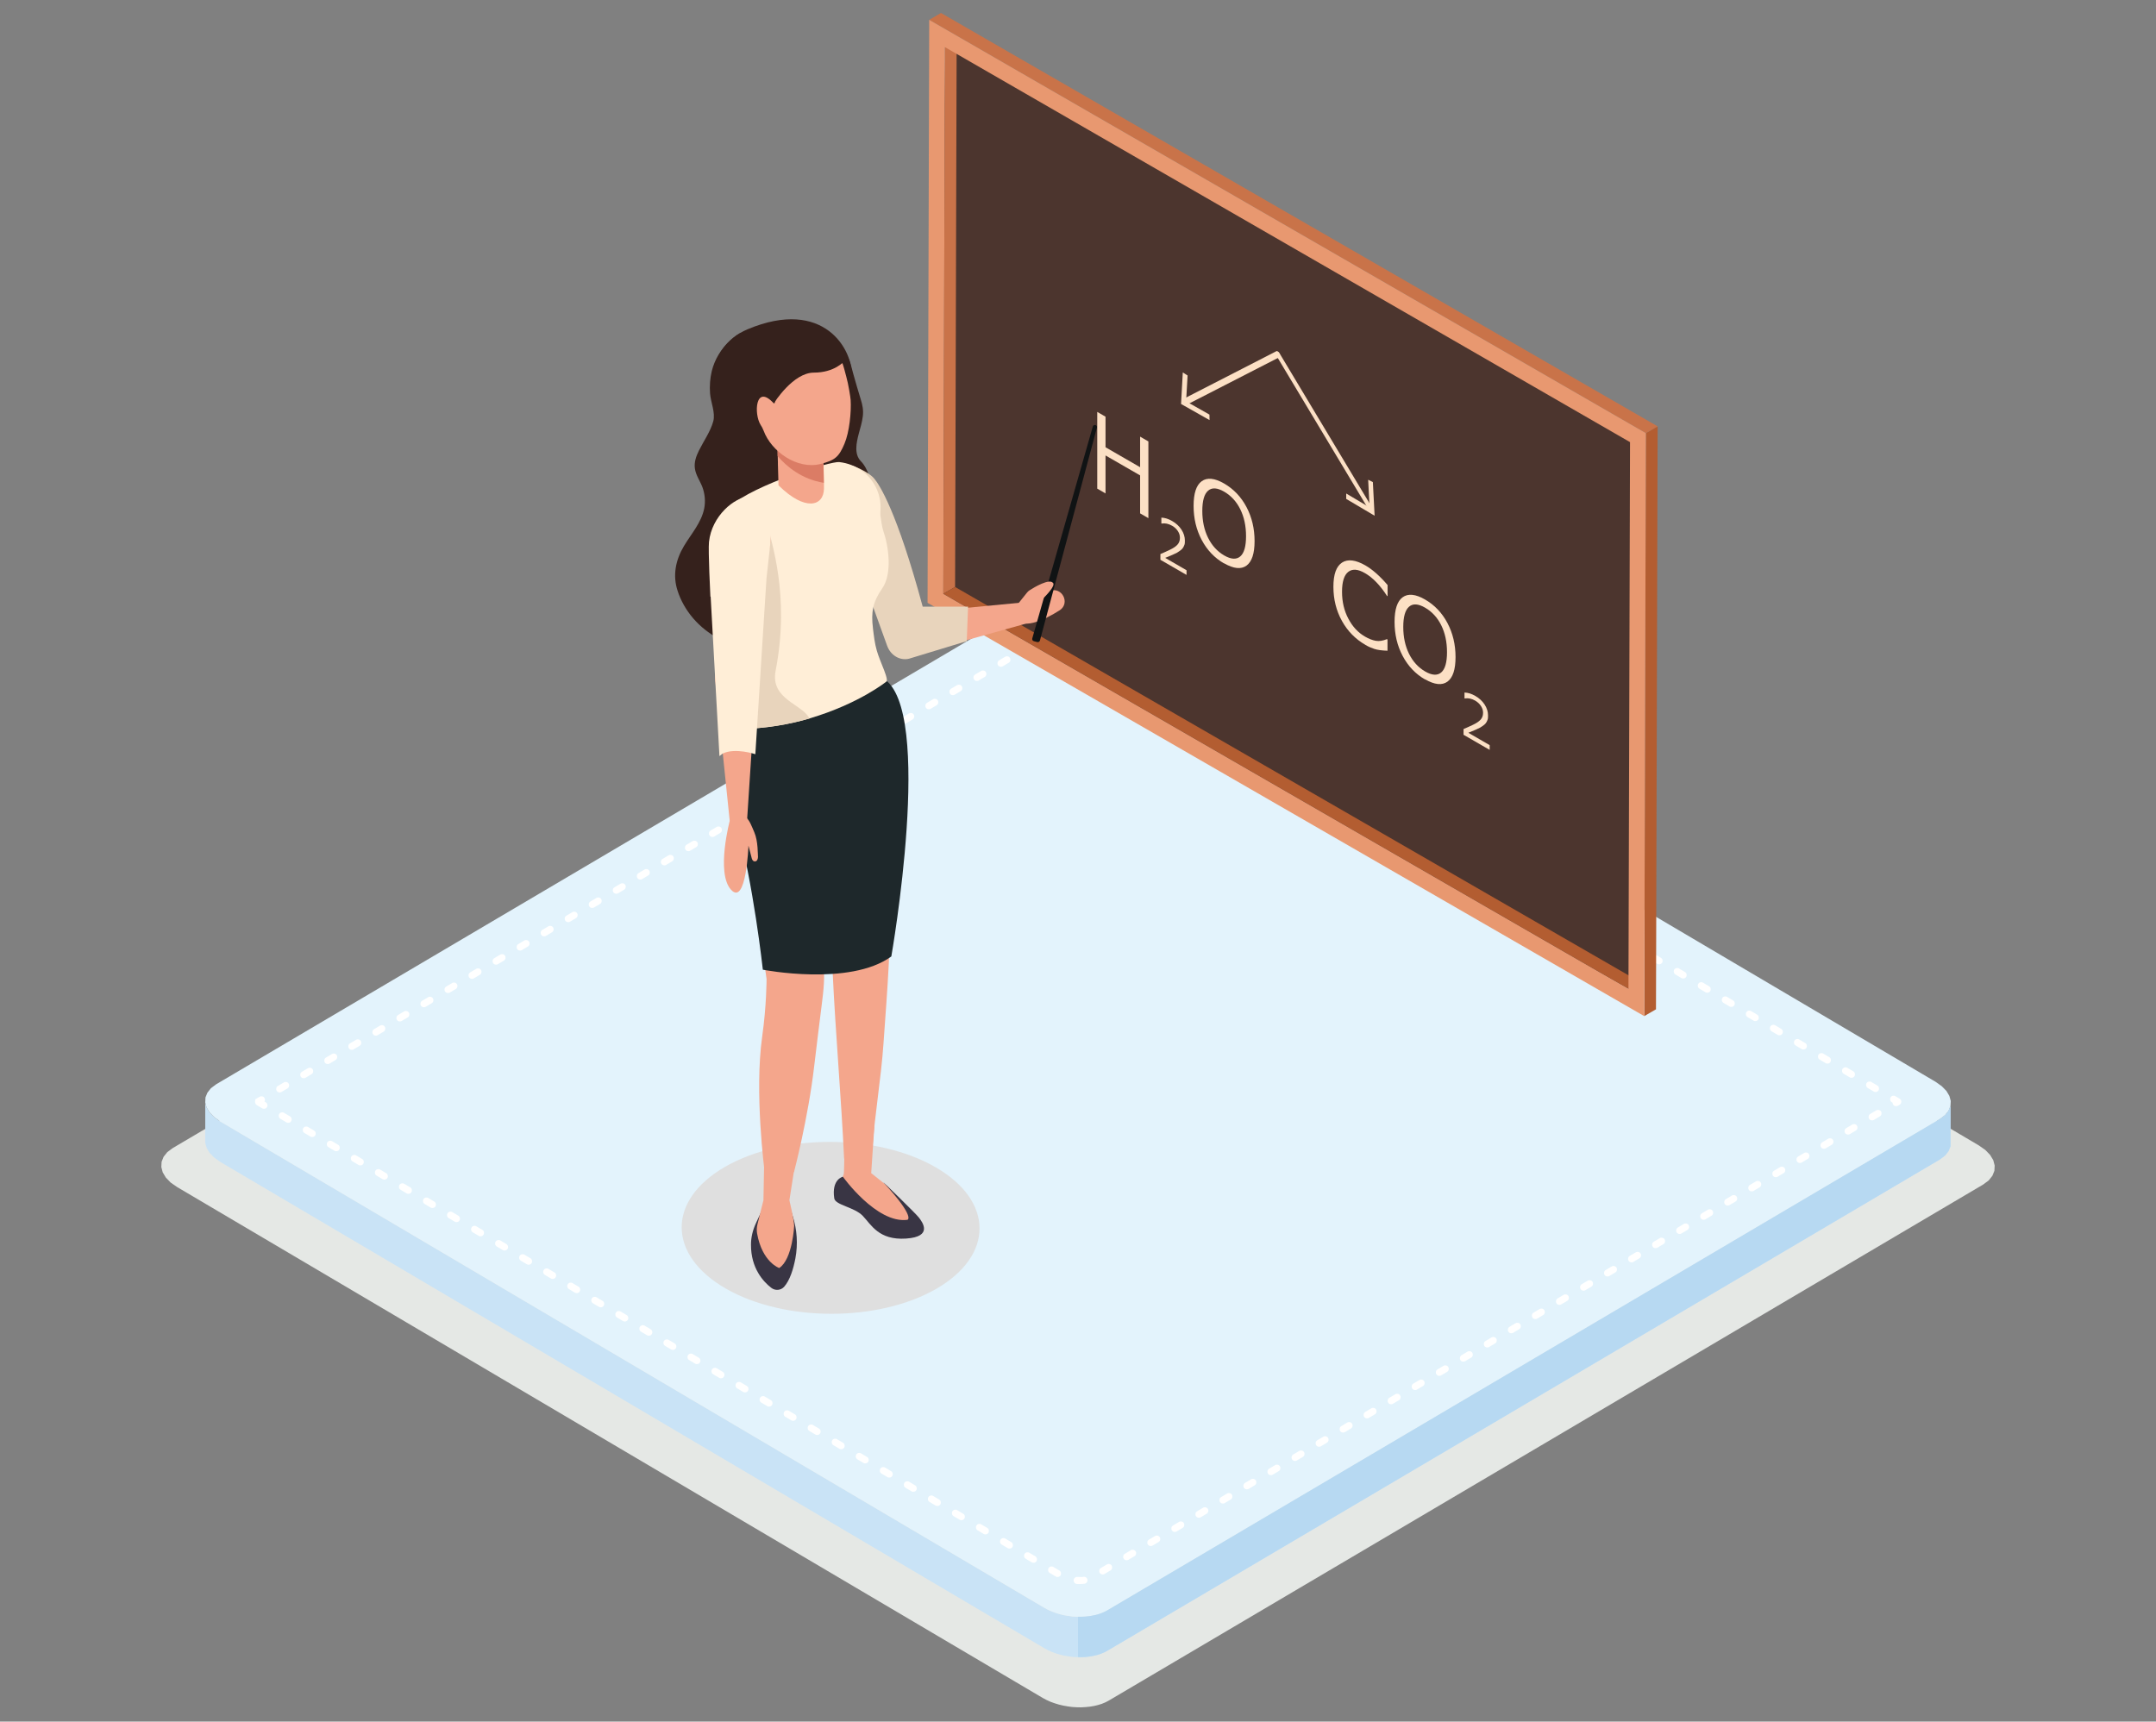 <?xml version="1.0" encoding="UTF-8"?>
<svg id="Layer_1" data-name="Layer 1" xmlns="http://www.w3.org/2000/svg" version="1.1" viewBox="0 0 2475 1976.6">
  <rect x="0" y="0" width="2475" height="1976.6" fill="#808080" stroke="none"/>
  <defs>
    <style>
      .cls-1 {
        fill: #c97349;
      }

      .cls-1, .cls-2, .cls-3, .cls-4, .cls-5, .cls-6, .cls-7, .cls-8, .cls-9, .cls-10, .cls-11, .cls-12, .cls-13, .cls-14, .cls-15, .cls-16, .cls-17, .cls-18, .cls-19 {
        stroke-width: 0px;
      }

      .cls-2 {
        fill: #b7d9f2;
      }

      .cls-2, .cls-3, .cls-14, .cls-15, .cls-17 {
        fill-rule: evenodd;
      }

      .cls-3 {
        fill: #e3f3fc;
      }

      .cls-4 {
        fill: #1e282b;
      }

      .cls-5 {
        fill: #35211c;
      }

      .cls-6 {
        fill: #e8d4bc;
      }

      .cls-7 {
        fill: #393544;
      }

      .cls-8 {
        fill: #db7c65;
      }

      .cls-9 {
        fill: #ffeed7;
      }

      .cls-10 {
        fill: #dfdfdf;
      }

      .cls-11 {
        fill: #fce0c5;
      }

      .cls-12 {
        fill: #b35d31;
      }

      .cls-13 {
        fill: #4c352e;
      }

      .cls-14 {
        fill: #e5e8e5;
      }

      .cls-15 {
        fill: #fff;
      }

      .cls-20 {
        isolation: isolate;
      }

      .cls-16 {
        fill: #e89870;
      }

      .cls-17 {
        fill: #c9e3f6;
      }

      .cls-18 {
        fill: #f4a68c;
      }

      .cls-19 {
        fill: #101314;
      }
    </style>
  </defs>
  <g>
    <polygon class="cls-14" points="198.3 1318.1 1202.1 725.6 1205.9 723.6 1210 721.9 1214.4 720.5 1219 719.4 1223.8 718.6 1228.8 718.1 1233.8 717.8 1239 717.9 1244.2 718.2 1249.3 718.9 1254.4 719.8 1259.5 721 1264.4 722.5 1269.1 724.3 1273.7 726.3 1278 728.6 2271.7 1315.1 2279.1 1320.3 2284.6 1326 2288.2 1332 2289.8 1338.1 2289.5 1344.2 2287.2 1349.9 2283 1355.2 2276.7 1359.9 1272.9 1952.4 1269.1 1954.4 1265 1956.1 1260.6 1957.5 1256 1958.6 1251.2 1959.4 1246.2 1959.9 1241.2 1960.2 1236 1960.1 1230.8 1959.8 1225.7 1959.1 1220.6 1958.2 1215.5 1957 1210.6 1955.5 1205.9 1953.8 1201.3 1951.7 1197 1949.4 203.4 1362.9 195.9 1357.7 190.4 1352 186.8 1346 185.2 1339.9 185.5 1333.9 187.8 1328.1 192 1322.8 198.3 1318.1"/>
    <polygon class="cls-17" points="2239.1 1316.1 2239.1 1269.7 2236.9 1275.2 2232.9 1280.3 2226.9 1284.8 1271.2 1848.8 1267.6 1850.7 1263.7 1852.3 1259.5 1853.7 1255.1 1854.7 1250.5 1855.5 1245.8 1856 1241 1856.2 1236.1 1856.2 1231.2 1855.9 1226.3 1855.2 1221.4 1854.4 1216.6 1853.2 1211.9 1851.8 1207.4 1850.1 1203.1 1848.2 1199 1846 252.9 1287.6 245.9 1282.6 240.6 1277.2 237.2 1271.5 235.6 1265.7 235.6 1312.1 237.2 1317.9 240.6 1323.6 245.9 1329 252.9 1334 1199 1892.4 1203.1 1894.6 1207.4 1896.5 1211.9 1898.2 1216.6 1899.6 1221.4 1900.8 1226.3 1901.6 1231.2 1902.3 1236.1 1902.6 1241 1902.6 1245.8 1902.4 1250.5 1901.9 1255.1 1901.1 1259.5 1900.1 1263.7 1898.7 1267.6 1897.1 1271.2 1895.2 2226.9 1331.2 2232.9 1326.7 2236.9 1321.6 2239.1 1316.1"/>
    <polygon class="cls-3" points="248.1 1244.9 1203.8 680.9 1207.4 679 1211.3 677.4 1215.5 676 1219.9 674.9 1224.5 674.2 1229.2 673.7 1234 673.4 1238.9 673.5 1243.8 673.8 1248.8 674.4 1253.6 675.3 1258.4 676.5 1263.1 677.9 1267.6 679.6 1271.9 681.5 1276 683.7 2222.1 1242.1 2229.1 1247.1 2234.4 1252.5 2237.8 1258.2 2239.4 1264 2239.1 1269.7 2236.9 1275.2 2232.9 1280.3 2226.9 1284.8 1271.2 1848.8 1267.6 1850.7 1263.7 1852.3 1259.5 1853.7 1255.1 1854.7 1250.5 1855.5 1245.8 1856 1241 1856.2 1236.1 1856.2 1231.2 1855.9 1226.3 1855.2 1221.4 1854.4 1216.6 1853.2 1211.9 1851.8 1207.4 1850.1 1203.1 1848.2 1199 1846 252.9 1287.6 245.9 1282.6 240.6 1277.2 237.2 1271.5 235.6 1265.7 235.9 1259.9 238.1 1254.5 242.1 1249.4 248.1 1244.9"/>
    <path class="cls-15" d="M294.3,1268.3h0s-.2-.2-.2-.2l-.2-.2-.2-.2h-.1c0-.1-.1-.3-.1-.3v-.2c-.1,0-.3-.2-.3-.2v-.2c-.1,0-.1,0-.1,0h0c0-.1,0-.2,0-.2v-.3c-.1,0-.1,0-.1,0v-.2c0,0-.1,0-.1,0h0v-.2c0-.3-.1-.6-.1-.8v-.3c0-.3,0-.6.1-.8h0s0-.2,0-.2h0c0,0,0-.3,0-.3h0c0,0,.1-.4.1-.4h0c0-.1,0-.2,0-.2h0s0-.1,0-.1h0c0,0,0-.2,0-.2v-.2c.1,0,.2,0,.2,0h0c0,0,0-.1,0-.1v-.2c.1,0,.4-.2.4-.2h0c0,0,.1-.2.1-.2h.1c0,0,.3-.2.3-.2l4-2.3c1.9-1.1,4.4-.5,5.5,1.4.8,1.3.7,2.9,0,4.1l1.5.9c1.9,1.1,2.5,3.6,1.4,5.5-1.1,1.9-3.6,2.5-5.5,1.4l-6.9-4.1h0ZM323.1,1253.7c-1.9,1.1-4.4.5-5.5-1.4-1.1-1.9-.5-4.4,1.4-5.5l6.9-4.1c1.9-1.1,4.4-.5,5.5,1.4,1.1,1.9.5,4.4-1.4,5.5l-6.9,4.1h0ZM350.7,1237.4c-1.9,1.1-4.4.5-5.5-1.4-1.1-1.9-.5-4.4,1.4-5.5l6.9-4.1c1.9-1.1,4.4-.5,5.5,1.4,1.1,1.9.5,4.4-1.4,5.5l-6.9,4.1h0ZM378.3,1221.1c-1.9,1.1-4.4.5-5.5-1.4-1.1-1.9-.5-4.4,1.4-5.5l6.9-4.1c1.9-1.1,4.4-.5,5.5,1.4,1.1,1.9.5,4.4-1.4,5.5l-6.9,4.1h0ZM405.9,1204.8c-1.9,1.1-4.4.5-5.5-1.4-1.1-1.9-.5-4.4,1.4-5.5l6.9-4.1c1.9-1.1,4.4-.5,5.5,1.4,1.1,1.9.5,4.4-1.4,5.5l-6.9,4.1h0ZM433.5,1188.5c-1.9,1.1-4.4.5-5.5-1.4-1.1-1.9-.5-4.4,1.4-5.5l6.9-4.1c1.9-1.1,4.4-.5,5.5,1.4,1.1,1.9.5,4.4-1.4,5.5l-6.9,4.1h0ZM461.1,1172.2c-1.9,1.1-4.4.5-5.5-1.4-1.1-1.9-.5-4.4,1.4-5.5l6.9-4.1c1.9-1.1,4.4-.5,5.5,1.4,1.1,1.9.5,4.4-1.4,5.5l-6.9,4.1h0ZM488.7,1155.9c-1.9,1.1-4.4.5-5.5-1.4-1.1-1.9-.5-4.4,1.4-5.5l6.9-4.1c1.9-1.1,4.4-.5,5.5,1.4,1.1,1.9.5,4.4-1.4,5.5l-6.9,4.1h0ZM516.3,1139.6c-1.9,1.1-4.4.5-5.5-1.4-1.1-1.9-.5-4.4,1.4-5.5l6.9-4.1c1.9-1.1,4.4-.5,5.5,1.4,1.1,1.9.5,4.4-1.4,5.5l-6.9,4.1h0ZM543.9,1123.3c-1.9,1.1-4.4.5-5.5-1.4-1.1-1.9-.5-4.4,1.4-5.5l6.9-4.1c1.9-1.1,4.4-.5,5.5,1.4,1.1,1.9.5,4.4-1.4,5.5l-6.9,4.1h0ZM571.5,1107c-1.9,1.1-4.4.5-5.5-1.4-1.1-1.9-.5-4.4,1.4-5.5l6.9-4.1c1.9-1.1,4.4-.5,5.5,1.4,1.1,1.9.5,4.4-1.4,5.5l-6.9,4.1h0ZM599.1,1090.8c-1.9,1.1-4.4.5-5.5-1.4-1.1-1.9-.5-4.4,1.4-5.5l6.9-4.1c1.9-1.1,4.4-.5,5.5,1.4,1.1,1.9.5,4.4-1.4,5.5l-6.9,4.1h0ZM626.7,1074.5c-1.9,1.1-4.4.5-5.5-1.4-1.1-1.9-.5-4.4,1.4-5.5l6.9-4.1c1.9-1.1,4.4-.5,5.5,1.4,1.1,1.9.5,4.4-1.4,5.5l-6.9,4.1h0ZM654.3,1058.2c-1.9,1.1-4.4.5-5.5-1.4-1.1-1.9-.5-4.4,1.4-5.5l6.9-4.1c1.9-1.1,4.4-.5,5.5,1.4,1.1,1.9.5,4.4-1.4,5.5l-6.9,4.1h0ZM681.9,1041.9c-1.9,1.1-4.4.5-5.5-1.4-1.1-1.9-.5-4.4,1.4-5.5l6.9-4.1c1.9-1.1,4.4-.5,5.5,1.4,1.1,1.9.5,4.4-1.4,5.5l-6.9,4.1h0ZM709.5,1025.6c-1.9,1.1-4.4.5-5.5-1.4-1.1-1.9-.5-4.4,1.4-5.5l6.9-4.1c1.9-1.1,4.4-.5,5.5,1.4,1.1,1.9.5,4.4-1.4,5.5l-6.9,4.1h0ZM737.1,1009.3c-1.9,1.1-4.4.5-5.5-1.4-1.1-1.9-.5-4.4,1.4-5.5l6.9-4.1c1.9-1.1,4.4-.5,5.5,1.4,1.1,1.9.5,4.4-1.4,5.5l-6.9,4.1h0ZM764.7,993c-1.9,1.1-4.4.5-5.5-1.4-1.1-1.9-.5-4.4,1.4-5.5l6.9-4.1c1.9-1.1,4.4-.5,5.5,1.4,1.1,1.9.5,4.4-1.4,5.5l-6.9,4.1h0ZM792.3,976.7c-1.9,1.1-4.4.5-5.5-1.4-1.1-1.9-.5-4.4,1.4-5.5l6.9-4.1c1.9-1.1,4.4-.5,5.5,1.4,1.1,1.9.5,4.4-1.4,5.5l-6.9,4.1h0ZM819.9,960.4c-1.9,1.1-4.4.5-5.5-1.4-1.1-1.9-.5-4.4,1.4-5.5l6.9-4.1c1.9-1.1,4.4-.5,5.5,1.4,1.1,1.9.5,4.4-1.4,5.5l-6.9,4.1h0ZM847.5,944.2c-1.9,1.1-4.4.5-5.5-1.4-1.1-1.9-.5-4.4,1.4-5.5l6.9-4.1c1.9-1.1,4.4-.5,5.5,1.4,1.1,1.9.5,4.4-1.4,5.5l-6.9,4.1h0ZM875.1,927.9c-1.9,1.1-4.4.5-5.5-1.4-1.1-1.9-.5-4.4,1.4-5.5l6.9-4.1c1.9-1.1,4.4-.5,5.5,1.4,1.1,1.9.5,4.4-1.4,5.5l-6.9,4.1h0ZM902.7,911.6c-1.9,1.1-4.4.5-5.5-1.4-1.1-1.9-.5-4.4,1.4-5.5l6.9-4.1c1.9-1.1,4.4-.5,5.5,1.4,1.1,1.9.5,4.4-1.4,5.5l-6.9,4.1h0ZM930.3,895.3c-1.9,1.1-4.4.5-5.5-1.4-1.1-1.9-.5-4.4,1.4-5.5l6.9-4.1c1.9-1.1,4.4-.5,5.5,1.4,1.1,1.9.5,4.4-1.4,5.5l-6.9,4.1h0ZM957.9,879c-1.9,1.1-4.4.5-5.5-1.4-1.1-1.9-.5-4.4,1.4-5.5l6.9-4.1c1.9-1.1,4.4-.5,5.5,1.4,1.1,1.9.5,4.4-1.4,5.5l-6.9,4.1h0ZM985.5,862.7c-1.9,1.1-4.4.5-5.5-1.4-1.1-1.9-.5-4.4,1.4-5.5l6.9-4.1c1.9-1.1,4.4-.5,5.5,1.4,1.1,1.9.5,4.4-1.4,5.5l-6.9,4.1h0ZM1013.1,846.4c-1.9,1.1-4.4.5-5.5-1.4-1.1-1.9-.5-4.4,1.4-5.5l6.9-4.1c1.9-1.1,4.4-.5,5.5,1.4,1.1,1.9.5,4.4-1.4,5.5l-6.9,4.1h0ZM1040.7,830.1c-1.9,1.1-4.4.5-5.5-1.4-1.1-1.9-.5-4.4,1.4-5.5l6.9-4.1c1.9-1.1,4.4-.5,5.5,1.4,1.1,1.9.5,4.4-1.4,5.5l-6.9,4.1h0ZM1068.3,813.8c-1.9,1.1-4.4.5-5.5-1.4-1.1-1.9-.5-4.4,1.4-5.5l6.9-4.1c1.9-1.1,4.4-.5,5.5,1.4,1.1,1.9.5,4.4-1.4,5.5l-6.9,4.1h0ZM1095.9,797.6c-1.9,1.1-4.4.5-5.5-1.4-1.1-1.9-.5-4.4,1.4-5.5l6.9-4.1c1.9-1.1,4.4-.5,5.5,1.4,1.1,1.9.5,4.4-1.4,5.5l-6.9,4.1h0ZM1123.5,781.3c-1.9,1.1-4.4.5-5.5-1.4-1.1-1.9-.5-4.4,1.4-5.5l6.9-4.1c1.9-1.1,4.4-.5,5.5,1.4,1.1,1.9.5,4.4-1.4,5.5l-6.9,4.1h0ZM1151.1,765c-1.9,1.1-4.4.5-5.5-1.4-1.1-1.9-.5-4.4,1.4-5.5l6.9-4.1c1.9-1.1,4.4-.5,5.5,1.4,1.1,1.9.5,4.4-1.4,5.5l-6.9,4.1h0ZM1178.7,748.7c-1.9,1.1-4.4.5-5.5-1.4-1.1-1.9-.5-4.4,1.4-5.5l6.9-4.1c1.9-1.1,4.4-.5,5.5,1.4,1.1,1.9.5,4.4-1.4,5.5l-6.9,4.1h0ZM1206.3,732.4c-1.9,1.1-4.4.5-5.5-1.4-1.1-1.9-.5-4.4,1.4-5.5l6.9-4.1c1.9-1.1,4.4-.5,5.5,1.4,1.1,1.9.5,4.4-1.4,5.5l-6.9,4.1h0ZM1233,719.2c-2.2,0-4.1-1.6-4.2-3.8s1.6-4.1,3.8-4.2h1.8c0,0,.3,0,.3,0h2.5s.2,0,.2,0l2.6.2h.2s.9.1.9.1c2.2.3,3.8,2.3,3.5,4.5-.3,2.2-2.3,3.8-4.5,3.5h-.8c0-.1-2.4-.3-2.4-.3h-2.3s-1.8,0-1.8,0h0ZM1240.2,711.3l-.5,8,.5-8h0ZM1260.8,727.8c-1.9-1.1-2.5-3.6-1.4-5.5,1.1-1.9,3.6-2.5,5.5-1.4l6.9,4.1c1.9,1.1,2.5,3.6,1.4,5.5-1.1,1.9-3.6,2.5-5.5,1.4l-6.9-4.1h0ZM1288.4,744.1c-1.9-1.1-2.5-3.6-1.4-5.5,1.1-1.9,3.6-2.5,5.5-1.4l6.9,4.1c1.9,1.1,2.5,3.6,1.4,5.5-1.1,1.9-3.6,2.5-5.5,1.4l-6.9-4.1h0ZM1316.1,760.4c-1.9-1.1-2.5-3.6-1.4-5.5,1.1-1.9,3.6-2.5,5.5-1.4l6.9,4.1c1.9,1.1,2.5,3.6,1.4,5.5-1.1,1.9-3.6,2.5-5.5,1.4l-6.9-4.1h0ZM1343.7,776.7c-1.9-1.1-2.5-3.6-1.4-5.5,1.1-1.9,3.6-2.5,5.5-1.4l6.9,4.1c1.9,1.1,2.5,3.6,1.4,5.5-1.1,1.9-3.6,2.5-5.5,1.4l-6.9-4.1h0ZM1371.3,793c-1.9-1.1-2.5-3.6-1.4-5.5,1.1-1.9,3.6-2.5,5.5-1.4l6.9,4.1c1.9,1.1,2.5,3.6,1.4,5.5-1.1,1.9-3.6,2.5-5.5,1.4l-6.9-4.1h0ZM1398.9,809.3c-1.9-1.1-2.5-3.6-1.4-5.5,1.1-1.9,3.6-2.5,5.5-1.4l6.9,4.1c1.9,1.1,2.5,3.6,1.4,5.5-1.1,1.9-3.6,2.5-5.5,1.4l-6.9-4.1h0ZM1426.5,825.6c-1.9-1.1-2.5-3.6-1.4-5.5,1.1-1.9,3.6-2.5,5.5-1.4l6.9,4.1c1.9,1.1,2.5,3.6,1.4,5.5-1.1,1.9-3.6,2.5-5.5,1.4l-6.9-4.1h0ZM1454.1,841.9c-1.9-1.1-2.5-3.6-1.4-5.5,1.1-1.9,3.6-2.5,5.5-1.4l6.9,4.1c1.9,1.1,2.5,3.6,1.4,5.5-1.1,1.9-3.6,2.5-5.5,1.4l-6.9-4.1h0ZM1481.7,858.2c-1.9-1.1-2.5-3.6-1.4-5.5,1.1-1.9,3.6-2.5,5.5-1.4l6.9,4.1c1.9,1.1,2.5,3.6,1.4,5.5-1.1,1.9-3.6,2.5-5.5,1.4l-6.9-4.1h0ZM1509.3,874.5c-1.9-1.1-2.5-3.6-1.4-5.5,1.1-1.9,3.6-2.5,5.5-1.4l6.9,4.1c1.9,1.1,2.5,3.6,1.4,5.5-1.1,1.9-3.6,2.5-5.5,1.4l-6.9-4.1h0ZM1536.9,890.8c-1.9-1.1-2.5-3.6-1.4-5.5,1.1-1.9,3.6-2.5,5.5-1.4l6.9,4.1c1.9,1.1,2.5,3.6,1.4,5.5-1.1,1.9-3.6,2.5-5.5,1.4l-6.9-4.1h0ZM1564.5,907.1c-1.9-1.1-2.5-3.6-1.4-5.5,1.1-1.9,3.6-2.5,5.5-1.4l6.9,4.1c1.9,1.1,2.5,3.6,1.4,5.5s-3.6,2.5-5.5,1.4l-6.9-4.1h0ZM1592.1,923.3c-1.9-1.1-2.5-3.6-1.4-5.5,1.1-1.9,3.6-2.5,5.5-1.4l6.9,4.1c1.9,1.1,2.5,3.6,1.4,5.5-1.1,1.9-3.6,2.5-5.5,1.4l-6.9-4.1h0ZM1619.7,939.6c-1.9-1.1-2.5-3.6-1.4-5.5,1.1-1.9,3.6-2.5,5.5-1.4l6.9,4.1c1.9,1.1,2.5,3.6,1.4,5.5-1.1,1.9-3.6,2.5-5.5,1.4l-6.9-4.1h0ZM1647.3,955.9c-1.9-1.1-2.5-3.6-1.4-5.5,1.1-1.9,3.6-2.5,5.5-1.4l6.9,4.1c1.9,1.1,2.5,3.6,1.4,5.5-1.1,1.9-3.6,2.5-5.5,1.4l-6.9-4.1h0ZM1674.9,972.2c-1.9-1.1-2.5-3.6-1.4-5.5,1.1-1.9,3.6-2.5,5.5-1.4l6.9,4.1c1.9,1.1,2.5,3.6,1.4,5.5-1.1,1.9-3.6,2.5-5.5,1.4l-6.9-4.1h0ZM1702.5,988.5c-1.9-1.1-2.5-3.6-1.4-5.5,1.1-1.9,3.6-2.5,5.5-1.4l6.9,4.1c1.9,1.1,2.5,3.6,1.4,5.5-1.1,1.9-3.6,2.5-5.5,1.4l-6.9-4.1h0ZM1730.1,1004.8c-1.9-1.1-2.5-3.6-1.4-5.5s3.6-2.5,5.5-1.4l6.9,4.1c1.9,1.1,2.5,3.6,1.4,5.5-1.1,1.9-3.6,2.5-5.5,1.4l-6.9-4.1h0ZM1757.7,1021.1c-1.9-1.1-2.5-3.6-1.4-5.5,1.1-1.9,3.6-2.5,5.5-1.4l6.9,4.1c1.9,1.1,2.5,3.6,1.4,5.5-1.1,1.9-3.6,2.5-5.5,1.4l-6.9-4.1h0ZM1785.3,1037.4c-1.9-1.1-2.5-3.6-1.4-5.5,1.1-1.9,3.6-2.5,5.5-1.4l6.9,4.1c1.9,1.1,2.5,3.6,1.4,5.5-1.1,1.9-3.6,2.5-5.5,1.4l-6.9-4.1h0ZM1812.9,1053.7c-1.9-1.1-2.5-3.6-1.4-5.5,1.1-1.9,3.6-2.5,5.5-1.4l6.9,4.1c1.9,1.1,2.5,3.6,1.4,5.5-1.1,1.9-3.6,2.5-5.5,1.4l-6.9-4.1h0ZM1840.5,1069.9c-1.9-1.1-2.5-3.6-1.4-5.5,1.1-1.9,3.6-2.5,5.5-1.4l6.9,4.1c1.9,1.1,2.5,3.6,1.4,5.5-1.1,1.9-3.6,2.5-5.5,1.4l-6.9-4.1h0ZM1868.1,1086.2c-1.9-1.1-2.5-3.6-1.4-5.5,1.1-1.9,3.6-2.5,5.5-1.4l6.9,4.1c1.9,1.1,2.5,3.6,1.4,5.5-1.1,1.9-3.6,2.5-5.5,1.4l-6.9-4.1h0ZM1895.7,1102.5c-1.9-1.1-2.5-3.6-1.4-5.5s3.6-2.5,5.5-1.4l6.9,4.1c1.9,1.1,2.5,3.6,1.4,5.5-1.1,1.9-3.6,2.5-5.5,1.4l-6.9-4.1h0ZM1923.3,1118.8c-1.9-1.1-2.5-3.6-1.4-5.5s3.6-2.5,5.5-1.4l6.9,4.1c1.9,1.1,2.5,3.6,1.4,5.5-1.1,1.9-3.6,2.5-5.5,1.4l-6.9-4.1h0ZM1950.9,1135.1c-1.9-1.1-2.5-3.6-1.4-5.5,1.1-1.9,3.6-2.5,5.5-1.4l6.9,4.1c1.9,1.1,2.5,3.6,1.4,5.5-1.1,1.9-3.6,2.5-5.5,1.4l-6.9-4.1h0ZM1978.5,1151.4c-1.9-1.1-2.5-3.6-1.4-5.5,1.1-1.9,3.6-2.5,5.5-1.4l6.9,4.1c1.9,1.1,2.5,3.6,1.4,5.5-1.1,1.9-3.6,2.5-5.5,1.4l-6.9-4.1h0ZM2006.1,1167.7c-1.9-1.1-2.5-3.6-1.4-5.5,1.1-1.9,3.6-2.5,5.5-1.4l6.9,4.1c1.9,1.1,2.5,3.6,1.4,5.5-1.1,1.9-3.6,2.5-5.5,1.4l-6.9-4.1h0ZM2033.7,1184c-1.9-1.1-2.5-3.6-1.4-5.5,1.1-1.9,3.6-2.5,5.5-1.4l6.9,4.1c1.9,1.1,2.5,3.6,1.4,5.5s-3.6,2.5-5.5,1.4l-6.9-4.1h0ZM2061.3,1200.3c-1.9-1.1-2.5-3.6-1.4-5.5,1.1-1.9,3.6-2.5,5.5-1.4l6.9,4.1c1.9,1.1,2.5,3.6,1.4,5.5-1.1,1.9-3.6,2.5-5.5,1.4l-6.9-4.1h0ZM2088.9,1216.5c-1.9-1.1-2.5-3.6-1.4-5.5,1.1-1.9,3.6-2.5,5.5-1.4l6.9,4.1c1.9,1.1,2.5,3.6,1.4,5.5-1.1,1.9-3.6,2.5-5.5,1.4l-6.9-4.1h0ZM2116.5,1232.8c-1.9-1.1-2.5-3.6-1.4-5.5,1.1-1.9,3.6-2.5,5.5-1.4l6.9,4.1c1.9,1.1,2.5,3.6,1.4,5.5-1.1,1.9-3.6,2.5-5.5,1.4l-6.9-4.1h0ZM2144.1,1249.1c-1.9-1.1-2.5-3.6-1.4-5.5,1.1-1.9,3.6-2.5,5.5-1.4l6.9,4.1c1.9,1.1,2.5,3.6,1.4,5.5-1.1,1.9-3.6,2.5-5.5,1.4l-6.9-4.1h0ZM2171.7,1265.4c-1.9-1.1-2.5-3.6-1.4-5.5,1.1-1.9,3.6-2.5,5.5-1.4l4.9,2.9c.6.3,1.1.8,1.4,1.4,1.1,1.9.5,4.4-1.4,5.5l-2,1.2c-1.9,1.1-4.4.5-5.5-1.4-.4-.7-.6-1.4-.6-2.1l-1-.6h0ZM2153.9,1274.8c1.9-1.1,4.4-.5,5.5,1.4,1.1,1.9.5,4.4-1.4,5.5l-6.9,4.1c-1.9,1.1-4.4.5-5.5-1.4-1.1-1.9-.5-4.4,1.4-5.5l6.9-4.1h0ZM2126.3,1291.1c1.9-1.1,4.4-.5,5.5,1.4,1.1,1.9.5,4.4-1.4,5.5l-6.9,4.1c-1.9,1.1-4.4.5-5.5-1.4-1.1-1.9-.5-4.4,1.4-5.5l6.9-4.1h0ZM2098.7,1307.4c1.9-1.1,4.4-.5,5.5,1.4,1.1,1.9.5,4.4-1.4,5.5l-6.9,4.1c-1.9,1.1-4.4.5-5.5-1.4-1.1-1.9-.5-4.4,1.4-5.5l6.9-4.1h0ZM2071.1,1323.7c1.9-1.1,4.4-.5,5.5,1.4,1.1,1.9.5,4.4-1.4,5.5l-6.9,4.1c-1.9,1.1-4.4.5-5.5-1.4-1.1-1.9-.5-4.4,1.4-5.5l6.9-4.1h0ZM2043.4,1340c1.9-1.1,4.4-.5,5.5,1.4,1.1,1.9.5,4.4-1.4,5.5l-6.9,4.1c-1.9,1.1-4.4.5-5.5-1.4-1.1-1.9-.5-4.4,1.4-5.5l6.9-4.1h0ZM2015.8,1356.3c1.9-1.1,4.4-.5,5.5,1.4,1.1,1.9.5,4.4-1.4,5.5l-6.9,4.1c-1.9,1.1-4.4.5-5.5-1.4-1.1-1.9-.5-4.4,1.4-5.5l6.9-4.1h0ZM1988.2,1372.6c1.9-1.1,4.4-.5,5.5,1.4,1.1,1.9.5,4.4-1.4,5.5l-6.9,4.1c-1.9,1.1-4.4.5-5.5-1.4-1.1-1.9-.5-4.4,1.4-5.5l6.9-4.1h0ZM1960.6,1388.9c1.9-1.1,4.4-.5,5.5,1.4,1.1,1.9.5,4.4-1.4,5.5l-6.9,4.1c-1.9,1.1-4.4.5-5.5-1.4-1.1-1.9-.5-4.4,1.4-5.5l6.9-4.1h0ZM1933,1405.2c1.9-1.1,4.4-.5,5.5,1.4,1.1,1.9.5,4.4-1.4,5.5l-6.9,4.1c-1.9,1.1-4.4.5-5.5-1.4-1.1-1.9-.5-4.4,1.4-5.5l6.9-4.1h0ZM1905.4,1421.5c1.9-1.1,4.4-.5,5.5,1.4,1.1,1.9.5,4.4-1.4,5.5l-6.9,4.1c-1.9,1.1-4.4.5-5.5-1.4-1.1-1.9-.5-4.4,1.4-5.5l6.9-4.1h0ZM1877.8,1437.8c1.9-1.1,4.4-.5,5.5,1.4,1.1,1.9.5,4.4-1.4,5.5l-6.9,4.1c-1.9,1.1-4.4.5-5.5-1.4-1.1-1.9-.5-4.4,1.4-5.5l6.9-4.1h0ZM1850.2,1454c1.9-1.1,4.4-.5,5.5,1.4s.5,4.4-1.4,5.5l-6.9,4.1c-1.9,1.1-4.4.5-5.5-1.4-1.1-1.9-.5-4.4,1.4-5.5l6.9-4.1h0ZM1822.7,1470.3c1.9-1.1,4.4-.5,5.5,1.4,1.1,1.9.5,4.4-1.4,5.5l-6.9,4.1c-1.9,1.1-4.4.5-5.5-1.4-1.1-1.9-.5-4.4,1.4-5.5l6.9-4.1h0ZM1795,1486.6c1.9-1.1,4.4-.5,5.5,1.4,1.1,1.9.5,4.4-1.4,5.5l-6.9,4.1c-1.9,1.1-4.4.5-5.5-1.4-1.1-1.9-.5-4.4,1.4-5.5l6.9-4.1h0ZM1767.4,1502.9c1.9-1.1,4.4-.5,5.5,1.4,1.1,1.9.5,4.4-1.4,5.5l-6.9,4.1c-1.9,1.1-4.4.5-5.5-1.4-1.1-1.9-.5-4.4,1.4-5.5l6.9-4.1h0ZM1739.8,1519.2c1.9-1.1,4.4-.5,5.5,1.4,1.1,1.9.5,4.4-1.4,5.5l-6.9,4.1c-1.9,1.1-4.4.5-5.5-1.4-1.1-1.9-.5-4.4,1.4-5.5l6.9-4.1h0ZM1712.2,1535.5c1.9-1.1,4.4-.5,5.5,1.4,1.1,1.9.5,4.4-1.4,5.5l-6.9,4.1c-1.9,1.1-4.4.5-5.5-1.4-1.1-1.9-.5-4.4,1.4-5.5l6.9-4.1h0ZM1684.7,1551.8c1.9-1.1,4.4-.5,5.5,1.4,1.1,1.9.5,4.4-1.4,5.5l-6.9,4.1c-1.9,1.1-4.4.5-5.5-1.4-1.1-1.9-.5-4.4,1.4-5.5l6.9-4.1h0ZM1657.1,1568.1c1.9-1.1,4.4-.5,5.5,1.4,1.1,1.9.5,4.4-1.4,5.5l-6.9,4.1c-1.9,1.1-4.4.5-5.5-1.4-1.1-1.9-.5-4.4,1.4-5.5l6.9-4.1h0ZM1629.4,1584.4c1.9-1.1,4.4-.5,5.5,1.4,1.1,1.9.5,4.4-1.4,5.5l-6.9,4.1c-1.9,1.1-4.4.5-5.5-1.4-1.1-1.9-.5-4.4,1.4-5.5l6.9-4.1h0ZM1601.8,1600.7c1.9-1.1,4.4-.5,5.5,1.4,1.1,1.9.5,4.4-1.4,5.5l-6.9,4.1c-1.9,1.1-4.4.5-5.5-1.4-1.1-1.9-.5-4.4,1.4-5.5l6.9-4.1h0ZM1574.2,1616.9c1.9-1.1,4.4-.5,5.5,1.4,1.1,1.9.5,4.4-1.4,5.5l-6.9,4.1c-1.9,1.1-4.4.5-5.5-1.4-1.1-1.9-.5-4.4,1.4-5.5l6.9-4.1h0ZM1546.7,1633.2c1.9-1.1,4.4-.5,5.5,1.4,1.1,1.9.5,4.4-1.4,5.5l-6.9,4.1c-1.9,1.1-4.4.5-5.5-1.4-1.1-1.9-.5-4.4,1.4-5.5l6.9-4.1h0ZM1519.1,1649.5c1.9-1.1,4.4-.5,5.5,1.4,1.1,1.9.5,4.4-1.4,5.5l-6.9,4.1c-1.9,1.1-4.4.5-5.5-1.4-1.1-1.9-.5-4.4,1.4-5.5l6.9-4.1h0ZM1491.5,1665.8c1.9-1.1,4.4-.5,5.5,1.4,1.1,1.9.5,4.4-1.4,5.5l-6.9,4.1c-1.9,1.1-4.4.5-5.5-1.4-1.1-1.9-.5-4.4,1.4-5.5l6.9-4.1h0ZM1463.8,1682.1c1.9-1.1,4.4-.5,5.5,1.4,1.1,1.9.5,4.4-1.4,5.5l-6.9,4.1c-1.9,1.1-4.4.5-5.5-1.4-1.1-1.9-.5-4.4,1.4-5.5l6.9-4.1h0ZM1436.2,1698.4c1.9-1.1,4.4-.5,5.5,1.4,1.1,1.9.5,4.4-1.4,5.5l-6.9,4.1c-1.9,1.1-4.4.5-5.5-1.4-1.1-1.9-.5-4.4,1.4-5.5l6.9-4.1h0ZM1408.7,1714.7c1.9-1.1,4.4-.5,5.5,1.4,1.1,1.9.5,4.4-1.4,5.5l-6.9,4.1c-1.9,1.1-4.4.5-5.5-1.4-1.1-1.9-.5-4.4,1.4-5.5l6.9-4.1h0ZM1381.1,1731c1.9-1.1,4.4-.5,5.5,1.4,1.1,1.9.5,4.4-1.4,5.5l-6.9,4.1c-1.9,1.1-4.4.5-5.5-1.4-1.1-1.9-.5-4.4,1.4-5.5l6.9-4.1h0ZM1353.5,1747.3c1.9-1.1,4.4-.5,5.5,1.4,1.1,1.9.5,4.4-1.4,5.5l-6.9,4.1c-1.9,1.1-4.4.5-5.5-1.4-1.1-1.9-.5-4.4,1.4-5.5l6.9-4.1h0ZM1325.9,1763.5c1.9-1.1,4.4-.5,5.5,1.4,1.1,1.9.5,4.4-1.4,5.5l-6.9,4.1c-1.9,1.1-4.4.5-5.5-1.4-1.1-1.9-.5-4.4,1.4-5.5l6.9-4.1h0ZM1298.2,1779.8c1.9-1.1,4.4-.5,5.5,1.4,1.1,1.9.5,4.4-1.4,5.5l-6.9,4.1c-1.9,1.1-4.4.5-5.5-1.4-1.1-1.9-.5-4.4,1.4-5.5l6.9-4.1h0ZM1270.7,1796.1c1.9-1.1,4.4-.5,5.5,1.4,1.1,1.9.5,4.4-1.4,5.5l-6.9,4.1c-1.9,1.1-4.4.5-5.5-1.4-1.1-1.9-.5-4.4,1.4-5.5l6.9-4.1h0ZM1244,1810.3c2.2-.2,4.2,1.4,4.4,3.6.2,2.2-1.4,4.2-3.6,4.4l-1.8.2h-.2s-2.3.1-2.3.1h-2.9s-.2,0-.2,0h-1.2c-2.2-.2-3.9-2.1-3.7-4.4.1-2.2,2.1-3.9,4.3-3.7h1.2c0,0,2.3.1,2.3.1h2.1c0,0,1.7-.3,1.7-.3h0ZM1216.1,1803.1c1.9,1.1,2.5,3.6,1.4,5.5-1.1,1.9-3.6,2.5-5.5,1.4l-6.9-4.1c-1.9-1.1-2.5-3.6-1.4-5.5,1.1-1.9,3.6-2.5,5.5-1.4l6.9,4.1h0ZM1188.5,1786.8c1.9,1.1,2.5,3.6,1.4,5.5s-3.6,2.5-5.5,1.4l-6.9-4.1c-1.9-1.1-2.5-3.6-1.4-5.5,1.1-1.9,3.6-2.5,5.5-1.4l6.9,4.1h0ZM1160.9,1770.5c1.9,1.1,2.5,3.6,1.4,5.5-1.1,1.9-3.6,2.5-5.5,1.4l-6.9-4.1c-1.9-1.1-2.5-3.6-1.4-5.5,1.1-1.9,3.6-2.5,5.5-1.4l6.9,4.1h0ZM1133.3,1754.2c1.9,1.1,2.5,3.6,1.4,5.5-1.1,1.9-3.6,2.5-5.5,1.4l-6.9-4.1c-1.9-1.1-2.5-3.6-1.4-5.5s3.6-2.5,5.5-1.4l6.9,4.1h0ZM1105.7,1737.9c1.9,1.1,2.5,3.6,1.4,5.5s-3.6,2.5-5.5,1.4l-6.9-4.1c-1.9-1.1-2.5-3.6-1.4-5.5,1.1-1.9,3.6-2.5,5.5-1.4l6.9,4.1h0ZM1078.1,1721.6c1.9,1.1,2.5,3.6,1.4,5.5-1.1,1.9-3.6,2.5-5.5,1.4l-6.9-4.1c-1.9-1.1-2.5-3.6-1.4-5.5,1.1-1.9,3.6-2.5,5.5-1.4l6.9,4.1h0ZM1050.5,1705.3c1.9,1.1,2.5,3.6,1.4,5.5-1.1,1.9-3.6,2.5-5.5,1.4l-6.9-4.1c-1.9-1.1-2.5-3.6-1.4-5.5,1.1-1.9,3.6-2.5,5.5-1.4l6.9,4.1h0ZM1022.9,1689c1.9,1.1,2.5,3.6,1.4,5.5-1.1,1.9-3.6,2.5-5.5,1.4l-6.9-4.1c-1.9-1.1-2.5-3.6-1.4-5.5,1.1-1.9,3.6-2.5,5.5-1.4l6.9,4.1h0ZM995.3,1672.7c1.9,1.1,2.5,3.6,1.4,5.5-1.1,1.9-3.6,2.5-5.5,1.4l-6.9-4.1c-1.9-1.1-2.5-3.6-1.4-5.5s3.6-2.5,5.5-1.4l6.9,4.1h0ZM967.7,1656.4c1.9,1.1,2.5,3.6,1.4,5.5-1.1,1.9-3.6,2.5-5.5,1.4l-6.9-4.1c-1.9-1.1-2.5-3.6-1.4-5.5,1.1-1.9,3.6-2.5,5.5-1.4l6.9,4.1h0ZM940.1,1640.1c1.9,1.1,2.5,3.6,1.4,5.5-1.1,1.9-3.6,2.5-5.5,1.4l-6.9-4.1c-1.9-1.1-2.5-3.6-1.4-5.5s3.6-2.5,5.5-1.4l6.9,4.1h0ZM912.5,1623.8c1.9,1.1,2.5,3.6,1.4,5.5-1.1,1.9-3.6,2.5-5.5,1.4l-6.9-4.1c-1.9-1.1-2.5-3.6-1.4-5.5,1.1-1.9,3.6-2.5,5.5-1.4l6.9,4.1h0ZM884.9,1607.5c1.9,1.1,2.5,3.6,1.4,5.5-1.1,1.9-3.6,2.5-5.5,1.4l-6.9-4.1c-1.9-1.1-2.5-3.6-1.4-5.5,1.1-1.9,3.6-2.5,5.5-1.4l6.9,4.1h0ZM857.3,1591.2c1.9,1.1,2.5,3.6,1.4,5.5-1.1,1.9-3.6,2.5-5.5,1.4l-6.9-4.1c-1.9-1.1-2.5-3.6-1.4-5.5s3.6-2.5,5.5-1.4l6.9,4.1h0ZM829.7,1575c1.9,1.1,2.5,3.6,1.4,5.5-1.1,1.9-3.6,2.5-5.5,1.4l-6.9-4.1c-1.9-1.1-2.5-3.6-1.4-5.5,1.1-1.9,3.6-2.5,5.5-1.4l6.9,4.1h0ZM802.1,1558.7c1.9,1.1,2.5,3.6,1.4,5.5-1.1,1.9-3.6,2.5-5.5,1.4l-6.9-4.1c-1.9-1.1-2.5-3.6-1.4-5.5,1.1-1.9,3.6-2.5,5.5-1.4l6.9,4.1h0ZM774.5,1542.4c1.9,1.1,2.5,3.6,1.4,5.5s-3.6,2.5-5.5,1.4l-6.9-4.1c-1.9-1.1-2.5-3.6-1.4-5.5,1.1-1.9,3.6-2.5,5.5-1.4l6.9,4.1h0ZM746.9,1526.1c1.9,1.1,2.5,3.6,1.4,5.5-1.1,1.9-3.6,2.5-5.5,1.4l-6.9-4.1c-1.9-1.1-2.5-3.6-1.4-5.5,1.1-1.9,3.6-2.5,5.5-1.4l6.9,4.1h0ZM719.3,1509.8c1.9,1.1,2.5,3.6,1.4,5.5-1.1,1.9-3.6,2.5-5.5,1.4l-6.9-4.1c-1.9-1.1-2.5-3.6-1.4-5.5,1.1-1.9,3.6-2.5,5.5-1.4l6.9,4.1h0ZM691.7,1493.5c1.9,1.1,2.5,3.6,1.4,5.5-1.1,1.9-3.6,2.5-5.5,1.4l-6.9-4.1c-1.9-1.1-2.5-3.6-1.4-5.5,1.1-1.9,3.6-2.5,5.5-1.4l6.9,4.1h0ZM664.1,1477.2c1.9,1.1,2.5,3.6,1.4,5.5-1.1,1.9-3.6,2.5-5.5,1.4l-6.9-4.1c-1.9-1.1-2.5-3.6-1.4-5.5,1.1-1.9,3.6-2.5,5.5-1.4l6.9,4.1h0ZM636.5,1460.9c1.9,1.1,2.5,3.6,1.4,5.5-1.1,1.9-3.6,2.5-5.5,1.4l-6.9-4.1c-1.9-1.1-2.5-3.6-1.4-5.5,1.1-1.9,3.6-2.5,5.5-1.4l6.9,4.1h0ZM608.9,1444.6c1.9,1.1,2.5,3.6,1.4,5.5-1.1,1.9-3.6,2.5-5.5,1.4l-6.9-4.1c-1.9-1.1-2.5-3.6-1.4-5.5,1.1-1.9,3.6-2.5,5.5-1.4l6.9,4.1h0ZM581.3,1428.3c1.9,1.1,2.5,3.6,1.4,5.5-1.1,1.9-3.6,2.5-5.5,1.4l-6.9-4.1c-1.9-1.1-2.5-3.6-1.4-5.5,1.1-1.9,3.6-2.5,5.5-1.4l6.9,4.1h0ZM553.7,1412c1.9,1.1,2.5,3.6,1.4,5.5-1.1,1.9-3.6,2.5-5.5,1.4l-6.9-4.1c-1.9-1.1-2.5-3.6-1.4-5.5,1.1-1.9,3.6-2.5,5.5-1.4l6.9,4.1h0ZM526.1,1395.7c1.9,1.1,2.5,3.6,1.4,5.5-1.1,1.9-3.6,2.5-5.5,1.4l-6.9-4.1c-1.9-1.1-2.5-3.6-1.4-5.5,1.1-1.9,3.6-2.5,5.5-1.4l6.9,4.1h0ZM498.5,1379.5c1.9,1.1,2.5,3.6,1.4,5.5-1.1,1.9-3.6,2.5-5.5,1.4l-6.9-4.1c-1.9-1.1-2.5-3.6-1.4-5.5,1.1-1.9,3.6-2.5,5.5-1.4l6.9,4.1h0ZM470.9,1363.2c1.9,1.1,2.5,3.6,1.4,5.5-1.1,1.9-3.6,2.5-5.5,1.4l-6.9-4.1c-1.9-1.1-2.5-3.6-1.4-5.5,1.1-1.9,3.6-2.5,5.5-1.4l6.9,4.1h0ZM443.3,1346.9c1.9,1.1,2.5,3.6,1.4,5.5-1.1,1.9-3.6,2.5-5.5,1.4l-6.9-4.1c-1.9-1.1-2.5-3.6-1.4-5.5,1.1-1.9,3.6-2.5,5.5-1.4l6.9,4.1h0ZM415.7,1330.6c1.9,1.1,2.5,3.6,1.4,5.5-1.1,1.9-3.6,2.5-5.5,1.4l-6.9-4.1c-1.9-1.1-2.5-3.6-1.4-5.5,1.1-1.9,3.6-2.5,5.5-1.4l6.9,4.1h0ZM388.1,1314.3c1.9,1.1,2.5,3.6,1.4,5.5-1.1,1.9-3.6,2.5-5.5,1.4l-6.9-4.1c-1.9-1.1-2.5-3.6-1.4-5.5,1.1-1.9,3.6-2.5,5.5-1.4l6.9,4.1h0ZM360.5,1298c1.9,1.1,2.5,3.6,1.4,5.5-1.1,1.9-3.6,2.5-5.5,1.4l-6.9-4.1c-1.9-1.1-2.5-3.6-1.4-5.5,1.1-1.9,3.6-2.5,5.5-1.4l6.9,4.1h0ZM332.9,1281.7c1.9,1.1,2.5,3.6,1.4,5.5s-3.6,2.5-5.5,1.4l-6.9-4.1c-1.9-1.1-2.5-3.6-1.4-5.5,1.1-1.9,3.6-2.5,5.5-1.4l6.9,4.1h0Z"/>
    <polygon class="cls-2" points="2226.9 1284.8 1271.2 1848.8 1267.6 1850.7 1263.7 1852.3 1259.5 1853.7 1255.1 1854.7 1250.5 1855.5 1245.8 1856 1241 1856.2 1237.5 1856.2 1237.5 1902.6 1241 1902.6 1245.8 1902.4 1250.5 1901.9 1255.1 1901.1 1259.5 1900.1 1263.7 1898.7 1267.6 1897.1 1271.2 1895.2 2226.9 1331.2 2232.9 1326.7 2236.9 1321.6 2239.1 1316.1 2239.1 1269.7 2236.9 1275.2 2232.9 1280.3 2226.9 1284.8"/>
  </g>
  <g>
    <g>
      <g>
        <polygon class="cls-13" points="1085.7 38.3 1884.1 508.7 1884.1 1143.7 1072.7 688.5 1085.7 38.3"/>
        <g class="cls-20">
          <polygon class="cls-1" points="1084.7 54.1 1098.2 46.2 1096.4 673.9 1082.9 681.7 1084.7 54.1"/>
          <polygon class="cls-12" points="1082.9 681.7 1096.4 673.9 1882.9 1127.5 1869.4 1135.3 1082.9 681.7"/>
          <polygon class="cls-12" points="1889.4 497.3 1902.9 489.5 1901 1158.8 1887.5 1166.6 1889.4 497.3"/>
          <polygon class="cls-1" points="1066.7 22.8 1080.2 14.9 1902.9 489.5 1889.4 497.3 1066.7 22.8"/>
          <path class="cls-16" d="M1066.7,22.8l822.7,474.5-1.9,669.3-822.7-474.5,1.9-669.3ZM1869.4,1135.3l1.8-627.7L1084.7,54.1l-1.8,627.7,786.5,453.6h0Z"/>
        </g>
      </g>
      <g>
        <g>
          <g>
            <path class="cls-11" d="M1318.3,594.9l-9.5-5.5v-43.6l-39.7-22.9v43.6l-9.5-5.5v-88.1l9.5,5.5v35.1l39.7,22.9v-35.1l9.5,5.5v88.1Z"/>
            <path class="cls-11" d="M1362,660l-29.9-17.3v-6.6c3.2-1.3,6.7-2.9,10.7-4.8,4-1.9,6.9-3.8,8.8-5.9,1.9-2,2.9-4.7,2.9-7.8s-.8-5.4-2.4-7.9c-1.6-2.5-3.8-4.5-6.6-6.1-4.1-2.3-8-3.2-12-2.5l-.3-.2v-6.6c4,.1,8.1,1.4,12.4,3.9,4.5,2.6,8.1,5.9,10.7,9.9,2.6,4,3.9,8.2,3.9,12.5s-.3,4.3-1,6.1c-.7,1.7-1.7,3.2-3.1,4.4-1.4,1.2-3.1,2.3-5,3.5-2,1.1-6.5,3.1-13.5,5.9l24.5,14.2v5.5Z"/>
            <path class="cls-11" d="M1405.2,646.9c-10.9-6.3-19.5-15.3-25.7-27-6.2-11.7-9.3-24.7-9.3-39.1s3.1-23.8,9.3-28.3c6.2-4.5,14.8-3.7,25.7,2.6,10.9,6.3,19.5,15.3,25.7,27,6.2,11.7,9.3,24.8,9.3,39.1s-3.1,23.7-9.3,28.2c-6.2,4.5-14.8,3.6-25.7-2.7ZM1405.3,564.5c-7.9-4.6-14.1-5-18.5-1.1-4.4,3.8-6.6,11.6-6.6,23.2s2.2,21.9,6.6,30.8c4.4,8.9,10.6,15.7,18.5,20.3,7.9,4.6,14.1,4.9,18.5,1.1,4.4-3.8,6.6-11.5,6.6-23.2s-2.2-22-6.6-30.9c-4.4-8.9-10.6-15.6-18.5-20.2Z"/>
          </g>
          <g>
            <path class="cls-11" d="M1567.5,740.4c-11.5-6.6-20.5-15.8-27-27.5-6.5-11.7-9.8-24.8-9.8-39.2s3.3-23.4,9.9-27.8c6.6-4.3,15.6-3.2,26.9,3.3,8.1,4.7,16.6,12.2,25.4,22.5v12.8l-.7-.4c-8-12.3-16.4-21-25.3-26.1-8.1-4.7-14.5-5.1-19.2-1.4-4.7,3.7-7.1,11.3-7.1,22.8s2.4,21.7,7.2,30.8c4.8,9.2,11.2,16.1,19.2,20.7,4.3,2.5,8.4,4.1,12.3,4.8,3.9.7,8.2,0,12.8-1.9l.7.4v12.9c-6.5-.2-11.6-.9-15.2-2.1-3.6-1.2-7-2.7-10.2-4.6Z"/>
            <path class="cls-11" d="M1635.9,780.1c-10.9-6.3-19.5-15.3-25.7-27-6.2-11.7-9.3-24.7-9.3-39.1s3.1-23.8,9.3-28.3c6.2-4.5,14.8-3.7,25.7,2.6,10.9,6.3,19.5,15.3,25.7,27,6.2,11.7,9.3,24.8,9.3,39.1s-3.1,23.7-9.3,28.2c-6.2,4.5-14.8,3.6-25.7-2.7ZM1636,697.7c-7.9-4.6-14.1-5-18.5-1.1-4.4,3.8-6.6,11.6-6.6,23.2s2.2,21.9,6.6,30.8c4.4,8.9,10.6,15.7,18.5,20.3,7.9,4.6,14.1,4.9,18.5,1.1,4.4-3.8,6.6-11.5,6.6-23.2s-2.2-22-6.6-30.9c-4.4-8.9-10.6-15.6-18.5-20.2Z"/>
            <path class="cls-11" d="M1710,860.9l-29.9-17.3v-6.6c3.2-1.3,6.7-2.9,10.7-4.8,4-1.9,6.9-3.8,8.8-5.9,1.9-2,2.9-4.7,2.9-7.8s-.8-5.4-2.4-7.9c-1.6-2.5-3.8-4.5-6.6-6.2-4.1-2.3-8-3.2-12-2.5l-.3-.2v-6.6c4,.1,8.1,1.4,12.4,3.9,4.5,2.6,8.1,5.9,10.7,9.9,2.6,4,3.9,8.2,3.9,12.5s-.3,4.3-1,6.1c-.7,1.7-1.7,3.2-3.1,4.4-1.4,1.2-3.1,2.3-5,3.5-2,1.1-6.5,3.1-13.5,5.9l24.5,14.2v5.5Z"/>
          </g>
        </g>
        <g>
          <path class="cls-11" d="M1360.1,464.7c-.7-.4-1.4-1.2-2-2.1-1-1.8-1-3.8,0-4.4l106.8-54.8c1.1-.6,2.8.5,3.8,2.3,1,1.8,1,3.8,0,4.4l-106.8,54.8c-.5.3-1.2.2-1.9-.2Z"/>
          <polygon class="cls-11" points="1357.8 427.6 1363.3 431.1 1361.6 460.8 1388.4 476 1388.5 482.3 1355.8 463.8 1357.8 427.6"/>
        </g>
        <g>
          <path class="cls-11" d="M1573.8,588.1c-.7-.4-1.3-1.1-1.9-1.9l-106.8-178.1c-1.1-1.8-1.1-3.8,0-4.5,1-.7,2.8.3,3.8,2.1l106.8,178.1c1.1,1.8,1.1,3.8,0,4.5-.5.3-1.3.2-2-.2Z"/>
          <polygon class="cls-11" points="1545.4 572.8 1545.4 566.6 1572.2 582.5 1570.6 550.8 1576 553.5 1578 592.1 1545.4 572.8"/>
        </g>
      </g>
    </g>
    <g>
      <path class="cls-5" d="M988.5,529.8c-8.4-8.4-5.3-21.6-2.7-31.8,1.8-6.7,3.9-13.3,4.7-20.2.8-6.8-.3-12.8-2.4-19.3-3.1-10-6-20.1-8.8-30.1-1.9-6.6-3.4-16.1-8.2-21.3-10.7-11.9-18.3-.5-19.5-3l-15.2,13-28.2,101.9s56.4,99.8,80.3,91.1c23.9-8.7,15.2-65.1,0-80.3Z"/>
      <polygon class="cls-18" points="1107 698.1 1185.5 690.6 1187.7 713.2 1091.3 740.1 1107 698.1"/>
      <path class="cls-6" d="M1059.2,696.4c-29.6-109.4-49.5-139.6-55.5-146.8-7-8.5-24.7-14.8-24.7-14.8l-13,60.1c.8,3.9,37,103.9,52.4,146.5,4,11,14.5,17.3,25,14.9l66.4-20.2,1.5-39.6h-52.2Z"/>
      <path class="cls-5" d="M851.8,382.3c-3-1-12.4,7.9-14.2,9.5-10.1,9-17.2,21-20.5,34.2-2,8.3-2.6,17-2,25.5.7,10.1,6.4,22.4,3.7,32.2-3.1,11.5-11.2,23-16.5,33.7-3.2,6.4-5.6,13.4-4.6,20.4,1.1,7.9,5.8,14.1,8.6,21.4,2.9,7.8,3.7,16.4,2.1,24.6-3.3,16.4-15,29.2-23.3,43.2-9.5,15.9-13.2,33.8-7.1,51.7.4,1.2.8,2.3,1.2,3.5,8.9,23.4,27.1,42.2,49.8,53,38.4,18.3,111.7,50.7,148.7,50.7l-45.6-290.7-31.9-97.6s-48.3-15.2-48.3-15.2Z"/>
      <path class="cls-10" d="M1074.8,1479.7c-66.6,38.4-174.9,38.2-241.8-.4-67-38.7-67.3-101.2-.8-139.6,66.6-38.4,174.9-38.2,241.8.4,67,38.7,67.3,101.2.8,139.6Z"/>
      <g>
        <g>
          <path class="cls-18" d="M1003.7,1293.3l-3.6,53.6,19.2,15.3,31.9,36.2-24.4,18.7-62.4-57.7,4.2-11.5c.7-2,1.3-63.4.5-65.4l34.7,10.8Z"/>
          <path class="cls-7" d="M1014.5,1357.7s36.1,34.8,40.2,40c4.1,5.2,16.8,22.2-14.6,24.3-31.4,2.1-40-16-49.7-26.1-9.7-10.1-31.6-12.3-32.7-20.1-3.3-22,9.9-24.8,9.9-24.8,0,0,38.6,54,74,49.5,0,0,10.2-2.1-27.2-42.7Z"/>
        </g>
        <path class="cls-18" d="M1020.9,870.5l-3.1,223.9c-.1,3.2-.7,6.3-1.7,9.2-4.5,13.1-17.2,22.3-31.8,21.7-6.1-.2-11.7-2.1-16.4-5.2-7.4-4.9-12.7-12.7-14.2-21.7l-.3-2.1-33.9-202.7-3-17.8c-5.1-30.3,15.4-59,45.7-64,30.3-5.1,48.3-31.6,53.4-1.3.6,3.7,5.5,56.4,5.4,60.1Z"/>
        <path class="cls-18" d="M1020.5,1093.8c.2,4.2,0,8.4-.2,12.5-1.5,30.6-4,61.3-6.1,91.9-2.8,40.5-10,80.9-12.8,121.4,0,1-6.8,3.9-7.8,4.1-11.4,2.5-13.4,9.7-24.6,6.5-3.2-68.5-9.9-144.6-13.1-213.1-.4-8.9-.8-18,1.7-26.6,6-20.7,38.7-85.9,54.8-70.5,9.6,9.2,7.7,61,8.1,73.8Z"/>
        <path class="cls-18" d="M916.9,902.9c0-3.8,25-7.8,24.1-11.7-6.6-30-36.3-49-66.3-42.4-30,6.6-31.7,30.6-25.1,60.6l30.4,214.7c0,.2,0,30.4-5,65.7-9.2,64.4,2.7,154.9,2.7,154.9,12.4,2.8,14,6.8,26.2,3.4l7.6-2.5s16.2-61.7,23.1-121c2.8-23.6,5.7-47.3,8.7-70.9,2.1-16.7,4-32.4,1.7-49.2-1.3-9.4-2.6-18.8-3.9-28.2-3.5-25.2-7-50.4-10.5-75.6-4.6-32.6-9.1-65.2-13.7-97.9Z"/>
        <path class="cls-4" d="M875.7,1113.3s99.8,19.5,147.5-15.2c0,0,49.9-284.2-9.3-319.2-39.8-23.5-179.4,41.5-179.4,41.5,0,0-8.7,54.2,10.8,123.6,19.5,69.4,30.4,169.2,30.4,169.2Z"/>
        <path class="cls-4" d="M1018.8,836.5c-21.8,40.4-76.8,77.3-126.3,80.6-49.5,3.3-69.3-37.5-49.1-78.7,20.2-41.2,80.3-68.5,129.9-71.8,49.5-3.3,61.9,39.4,45.5,69.9Z"/>
        <path class="cls-9" d="M871,664.9c44.1,5.4,101.1-12.7,128-48.4,26.9-35.7,5.2-81.4-35.6-86-9.6-1.1-96.4,25.2-126,51-33.7,29.4-10.5,78.1,33.6,83.5Z"/>
        <path class="cls-9" d="M1002.1,721.4c1.1,8.8,2,17.3,4.5,25.8,1.9,6.5,4.8,13.3,7.3,19.7.9,2.3,5.6,13.6,3.8,15.5,0,0-31.3,25.5-88.3,42.4-22.4,6.6-49.3,11.5-80.9,12.3-1.7,0-3.3,0-5,0l5.3-16.9,21-67.5c1.5-25.7-7.6-36.7-17.5-60.5,0-.1-.1-.3-.2-.4l-1.1-2.7-24.3-58.7,44.2-19.7,11.3-5.1,113.5-50.7,13.1,14.2c-.5,6.4,2.9,33.8,5,39.8,6.3,17.9,10.9,49.7-1.2,66.9-10.8,15.3-12.7,27.4-10.5,45.4Z"/>
        <path class="cls-6" d="M929.3,824.9c-22.4,6.6-49.3,11.5-80.9,12.3,0-4.8.1-10.5.2-16.8l21-67.5c1.5-25.7-7.6-36.7-17.5-60.5,0-.1-.1-.3-.2-.4l-1.1-2.7c.7-36.5,1.2-64.5,1.2-64.5l18.7-13.9,10.9-8s.2,1,.5,3c2.2,14.7,25.3,76.4,8.3,164.1-6.5,33.3,31.4,38.4,38.8,55Z"/>
        <g>
          <path class="cls-5" d="M897.9,523c.8-2.4-45.7,1.4-59.1-19.2-29.6-45.7-30.7-104.7,19.5-125.8,87.5-36.7,121.5,23.9,119.3,54.2-7,97.5-15.2,75.9-79.7,90.8Z"/>
          <path class="cls-18" d="M893.7,557.4c-.1-5.2-.4-14.7-.7-24.8,0-.6,0-1.2,0-1.9,0-2.3-.1-4.7-.2-7,0-1.9-.1-3.8-.1-5.6,0-1.8-.1-3.6-.1-5.3,0-3.3-.2-6.5-.3-9.2,0-2.1-.1-3.9-.1-5.5l53.7-6.6c.7,6,.3,7.2-.2,8.5-.5,1.2-1,2.4-.9,7.6,0,2.5.1,5.5.2,8.7.3,11.5.8,26.7.9,38,0,.4,0,.7,0,1.1,0,1.2,0,2.4,0,3.5,0,.7,0,1.5,0,2.2-.4,20.4-21.8,26.1-52-3.7Z"/>
          <path class="cls-8" d="M945.6,554.3c-25.1-4-42.4-18.5-52.9-30.6,0-1.9-.1-3.8-.1-5.6,0-1.8-.1-3.6-.1-5.3,0-3.3-.2-6.5-.3-9.2l42.7-8.3s4.3,1.8,10.6,4.7c-.5,1.2-1,2.4-.9,7.6,0,2.5.1,5.5.2,8.7.3,11.5.8,26.7.9,38Z"/>
          <path class="cls-18" d="M969.4,509.5c-6.3,14.9-10.7,19-27.5,23.2-26.7,6.7-56.4-14.2-65.3-38.2-.9-2.4-2.1-4.7-3.5-6.8-7.8-12.5-6-46.9,14.5-25.3,0,0,1.2,1.1,1.4.7,12.8-37.4,50.4-58.2,77.9-46.1.7.3,3.8,12.3,4.6,15.4,2.4,8.3,4.9,24.4,5,26.7.9,13.8-1.4,37-7.1,50.4Z"/>
        </g>
        <path class="cls-18" d="M837.8,942s-16.1,60.3,1.4,79.5c17.5,19.1,20-50.6,20-50.6l3.8,14.6c.2.7.5,1.4.9,2,1.3,2.1,4.3,2,5.4-.2,1.2-2.3.8-4.6.7-7-.1-2.5-.2-5-.4-7.5-.5-5.9-1.4-11.9-3.7-17.3-5.7-13.2-9.7-27.4-28.1-13.5Z"/>
        <path class="cls-18" d="M884.2,624.9l-9.1,45.5c-2.9,14.4-4.6,29.1-5.1,43.8l-2.4,66.5c-1.7,13.6-13.5,23.1-26.4,21.3-11.6-1.6-20-12-20.3-23.9l.6-87.6-3.2-62.9c-.2-7.5.8-15.1,3.2-22.2,7.1-21,21.2-31.8,37.2-32.2,19.5-.5,25.2,25.1,25.7,45.8,0,2,0,4.1-.3,6Z"/>
        <path class="cls-18" d="M868.2,779.2l-10.5,161.1c-.3,8.3-2.8,10.5-10.7,10.1-7.2-.3-9-3.2-9.6-10.7l-16.4-159.5c-1.1-13.7,8.6-25.8,21.6-27,13-1.2,24.4,9.1,25.5,22.8,0,1,0,2.2,0,3.2Z"/>
        <g>
          <path class="cls-7" d="M875.6,1387.1l30.7-2.7,3.7,11.7c5,15.7,6.1,32.4,3.1,48.5-2.3,12.1-6.2,25.1-12.9,32.7-3.8,4.3-10.4,4.8-14.9,1.2-8.9-6.9-23.4-22.4-23.2-49.6,0-8.3,2-16.4,5.4-23.9l8.2-17.8Z"/>
          <path class="cls-18" d="M911.7,1407s-1.8,38.8-17.2,48.8c0,0-19.5-6.5-25.4-39.7-.6-3.4-.4-7,.4-10.4l6.9-27.7.9-47.9,36.1,1.8-7.2,46.1s5.4,22.6,5.4,28.9Z"/>
        </g>
      </g>
      <path class="cls-5" d="M969,414.8s-10.8,13-34.7,13-45.6,34.7-45.6,34.7c0,0-15.2-39-13-41.2,2.2-2.2,49.9-17.4,54.2-19.5,4.3-2.2,39,13,39,13Z"/>
      <path class="cls-9" d="M859.3,570.4c-16,.4-42.2,21.8-45.4,51.7-1.1,9.6,1.6,62.9,1.6,62.9.1,0,.2,0,.3,0l10.1,183.1,3.6-2.9c14.5-7.1,37.6.7,37.6.7l12.8-201.9,4.3-39.2c.2-1.9,0-4,.3-6,2.8-24.9-5.7-49-25.2-48.5Z"/>
      <g>
        <path class="cls-18" d="M1205.3,678.4c13.8-5,23.5,13.9,11.4,22.1-.2.1-.3.2-.5.3-17.4,11.3-46.4,24.5-49.4,5.9-1.8-11.5,20.9-22,38.5-28.4Z"/>
        <path class="cls-19" d="M1190.8,737.2l-4.1-1.1c-1.3-.4-2.1-1.7-1.7-3.1l69.5-243.3c.4-1.3,1.7-2.1,3-1.7,1.3.4,2.1,1.7,1.7,3l-65.4,244.4c-.4,1.3-1.7,2.1-3,1.7Z"/>
        <path class="cls-18" d="M1208.9,669.4c-3.9-5.7-21.6,4.8-27,8.3-1,.6-1.9,1.5-2.7,2.4l-17.9,22.3,1,6.7,11.9-1.2s39.4-31.8,34.8-38.5Z"/>
      </g>
    </g>
  </g>
</svg>